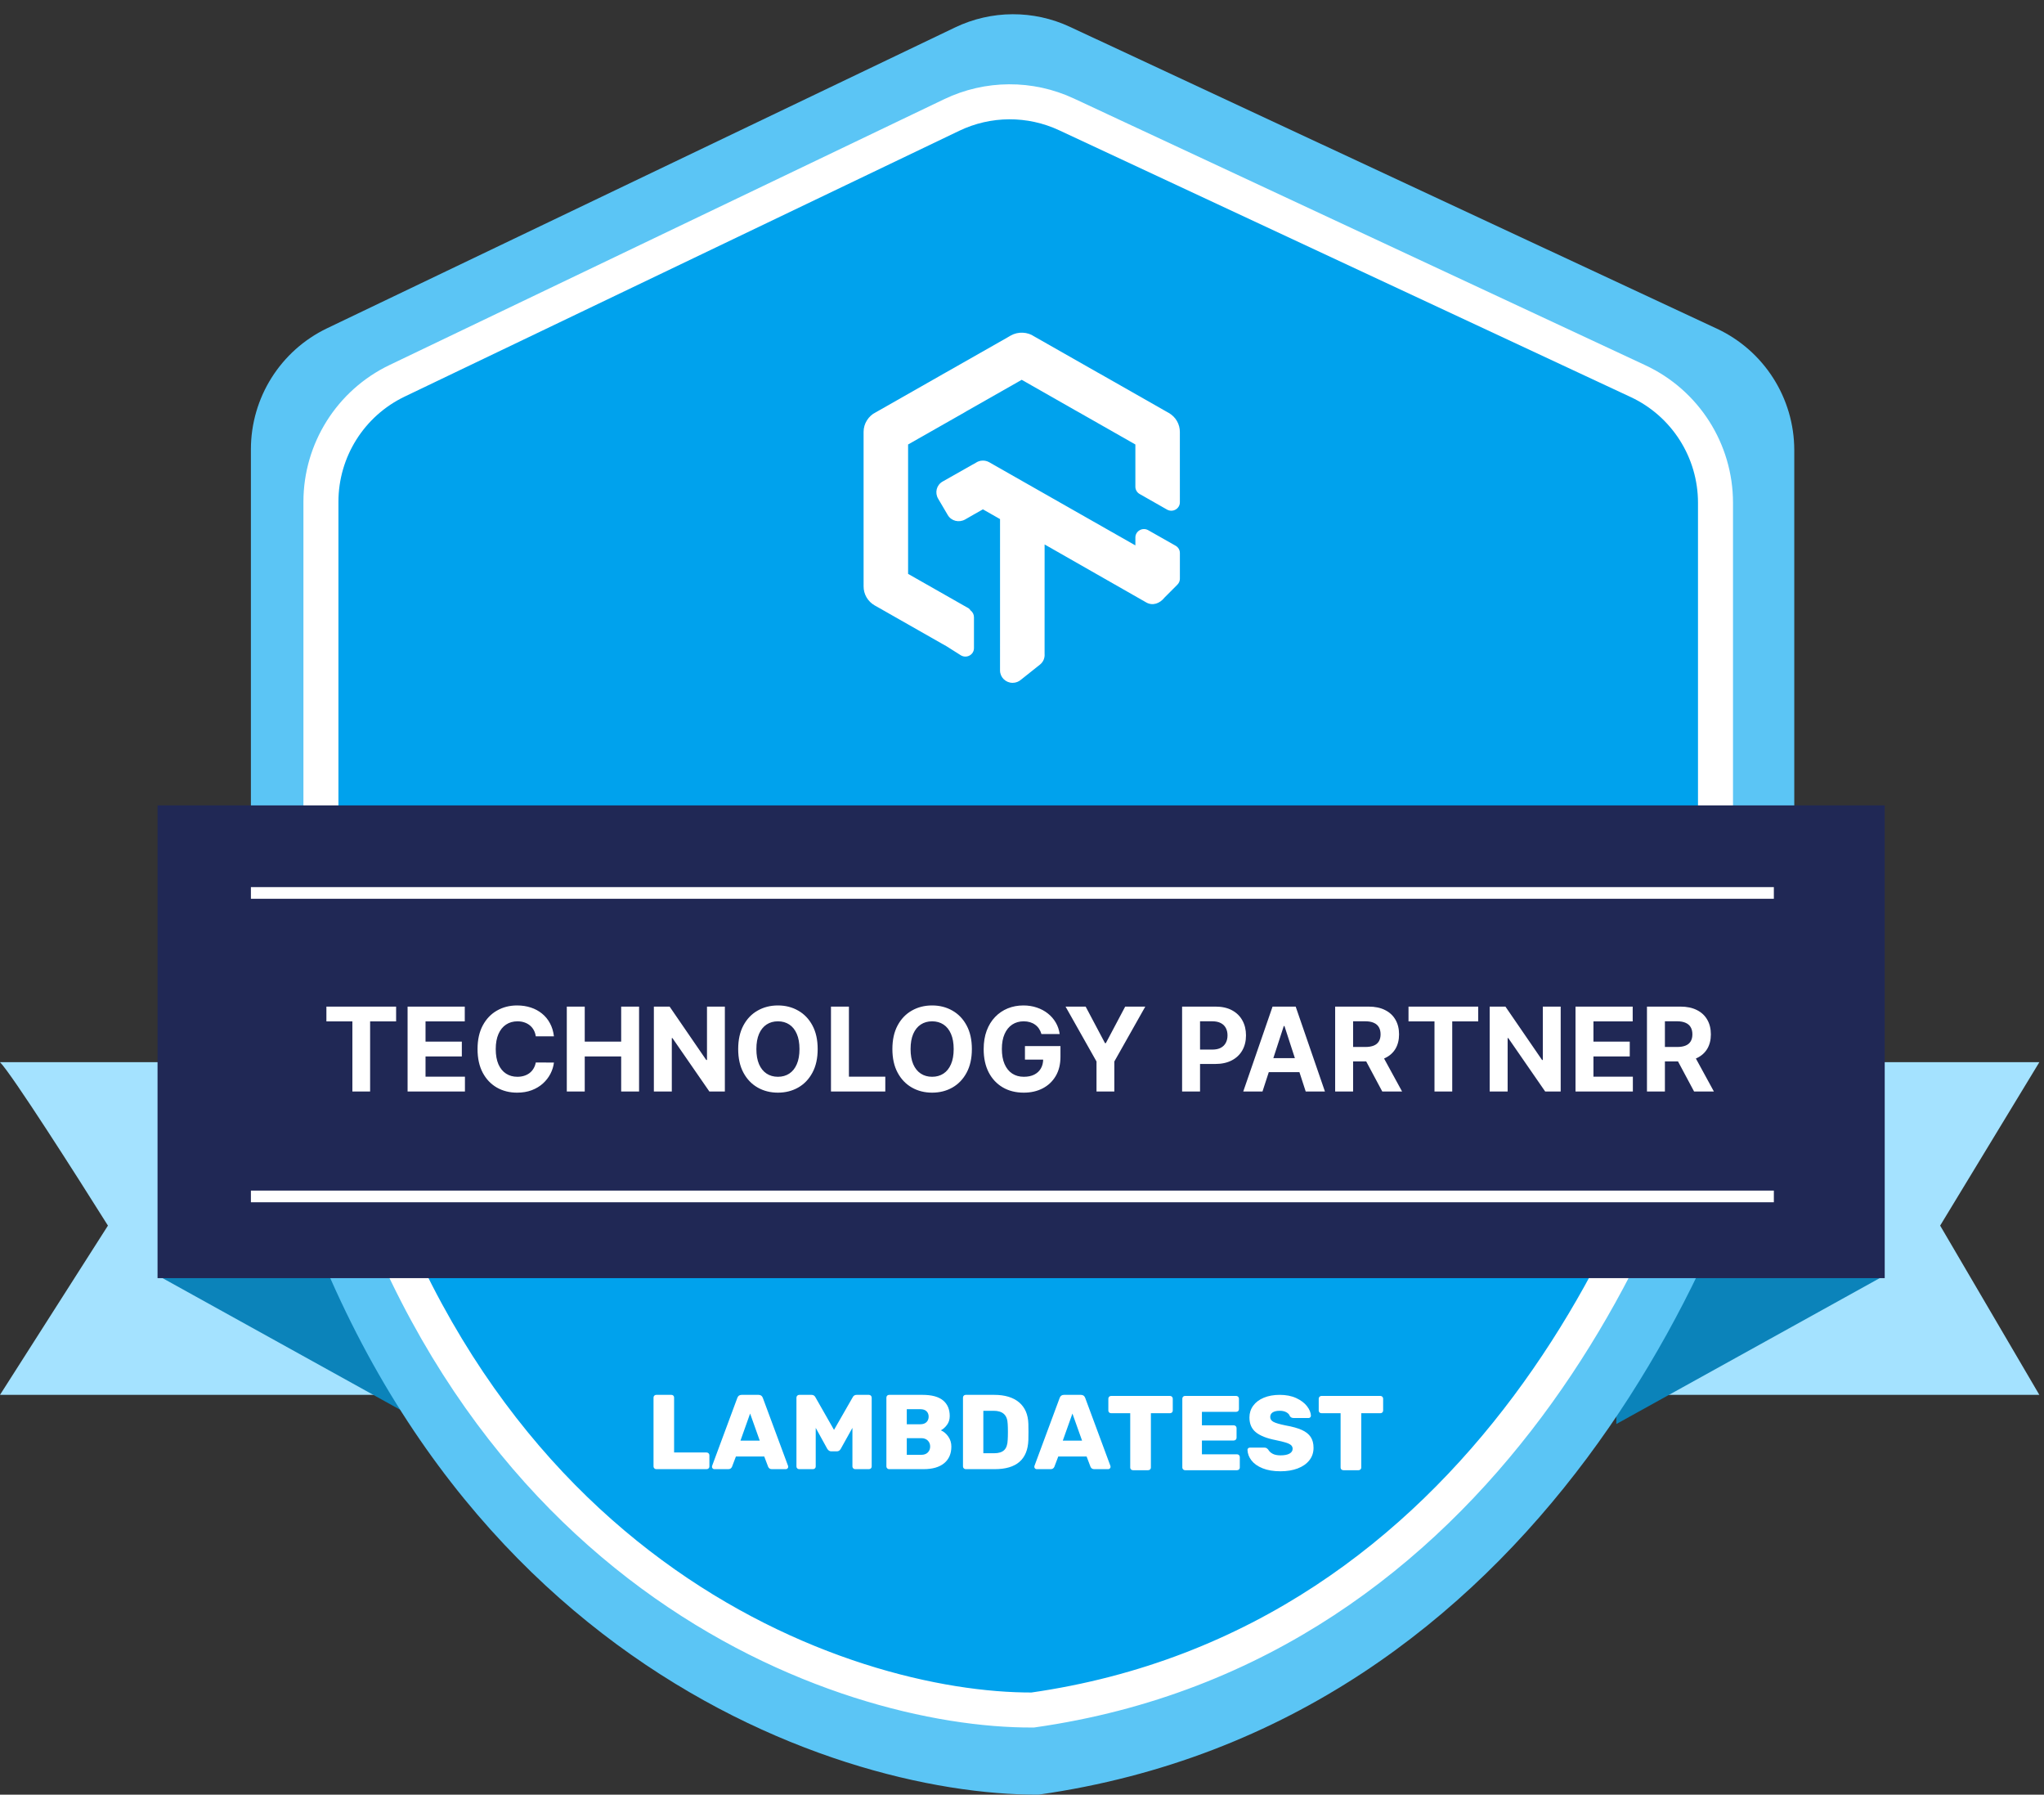<svg width="221" height="194" viewBox="0 0 221 194" fill="none" xmlns="http://www.w3.org/2000/svg">
<rect x="0" y="0" width="221" height="194" fill="#333333" stroke="none"/>
<path d="M11.671 132.487C8.307 127.125 1.262 116.084 -0 114.822H220.497L209.772 132.487L220.497 150.783H-0L11.671 132.487Z" fill="#A4E2FF"/>
<path d="M17.034 137.865L46.055 153.938V126.178L17.034 137.865Z" fill="#0B83BA"/>
<path d="M203.778 137.865L174.757 153.938V126.178L203.778 137.865Z" fill="#0B83BA"/>
<path d="M103.274 2.962L35.371 35.483C30.334 37.896 27.128 42.985 27.128 48.57V109.258C27.128 110.231 27.228 111.224 27.432 112.175C41.466 177.836 89.752 194.104 112.299 193.999C166.514 186.29 189.032 133.627 193.8 107.143C193.941 106.362 193.999 105.592 193.999 104.799V48.674C193.999 43.035 190.733 37.907 185.622 35.524L115.675 2.899C111.74 1.064 107.19 1.087 103.274 2.962Z" fill="#5BC5F5"/>
<path d="M102.905 12.429L42.939 41.163C37.903 43.576 34.699 48.664 34.699 54.249V108.1C34.699 109.073 34.798 110.064 35.003 111.015C47.722 170.261 91.301 184.945 111.658 184.851C160.571 177.892 180.93 130.419 185.282 106.439C185.424 105.659 185.482 104.887 185.482 104.094V54.353C185.482 48.715 182.217 43.587 177.108 41.203L115.311 12.365C111.375 10.528 106.822 10.552 102.905 12.429Z" fill="#00A2ED" stroke="white" stroke-width="3.785"/>
<rect x="17.034" y="87.063" width="186.744" height="51.102" fill="#202855"/>
<path d="M35.291 110.413V108.813H42.828V110.413H40.018V117.99H38.1V110.413H35.291ZM44.069 117.99V108.813H50.252V110.413H46.009V112.6H49.934V114.199H46.009V116.39H50.27V117.99H44.069ZM59.892 112.026H57.929C57.893 111.772 57.82 111.547 57.709 111.349C57.599 111.149 57.457 110.979 57.284 110.839C57.111 110.698 56.91 110.591 56.683 110.516C56.459 110.441 56.216 110.404 55.953 110.404C55.478 110.404 55.064 110.522 54.712 110.758C54.359 110.991 54.086 111.332 53.892 111.78C53.698 112.225 53.6 112.765 53.6 113.402C53.6 114.056 53.698 114.606 53.892 115.051C54.089 115.496 54.364 115.832 54.716 116.059C55.069 116.286 55.477 116.399 55.94 116.399C56.199 116.399 56.44 116.365 56.661 116.296C56.885 116.228 57.084 116.127 57.257 115.996C57.43 115.862 57.574 115.699 57.687 115.508C57.803 115.316 57.884 115.098 57.929 114.853L59.892 114.862C59.841 115.284 59.714 115.69 59.511 116.081C59.31 116.47 59.04 116.818 58.7 117.125C58.362 117.43 57.959 117.672 57.49 117.851C57.024 118.027 56.497 118.115 55.908 118.115C55.09 118.115 54.358 117.93 53.713 117.56C53.07 117.189 52.562 116.653 52.189 115.951C51.819 115.249 51.633 114.399 51.633 113.402C51.633 112.401 51.822 111.55 52.198 110.848C52.574 110.146 53.085 109.611 53.73 109.244C54.376 108.873 55.102 108.688 55.908 108.688C56.44 108.688 56.933 108.763 57.387 108.912C57.844 109.061 58.249 109.279 58.601 109.566C58.954 109.85 59.24 110.198 59.461 110.61C59.685 111.022 59.829 111.494 59.892 112.026ZM61.283 117.99V108.813H63.223V112.6H67.162V108.813H69.097V117.99H67.162V114.199H63.223V117.99H61.283ZM78.373 108.813V117.99H76.697L72.704 112.214H72.637V117.99H70.697V108.813H72.4L76.361 114.585H76.441V108.813H78.373ZM88.408 113.402C88.408 114.402 88.219 115.254 87.839 115.956C87.463 116.658 86.949 117.194 86.298 117.564C85.65 117.932 84.921 118.115 84.111 118.115C83.296 118.115 82.564 117.93 81.916 117.56C81.267 117.189 80.755 116.653 80.379 115.951C80.002 115.249 79.814 114.399 79.814 113.402C79.814 112.401 80.002 111.55 80.379 110.848C80.755 110.146 81.267 109.611 81.916 109.244C82.564 108.873 83.296 108.688 84.111 108.688C84.921 108.688 85.65 108.873 86.298 109.244C86.949 109.611 87.463 110.146 87.839 110.848C88.219 111.55 88.408 112.401 88.408 113.402ZM86.441 113.402C86.441 112.753 86.344 112.207 86.15 111.762C85.959 111.317 85.689 110.979 85.339 110.749C84.99 110.519 84.58 110.404 84.111 110.404C83.642 110.404 83.233 110.519 82.883 110.749C82.534 110.979 82.262 111.317 82.068 111.762C81.877 112.207 81.781 112.753 81.781 113.402C81.781 114.05 81.877 114.597 82.068 115.042C82.262 115.487 82.534 115.824 82.883 116.054C83.233 116.284 83.642 116.399 84.111 116.399C84.58 116.399 84.99 116.284 85.339 116.054C85.689 115.824 85.959 115.487 86.15 115.042C86.344 114.597 86.441 114.05 86.441 113.402ZM89.846 117.99V108.813H91.786V116.39H95.72V117.99H89.846ZM105.08 113.402C105.08 114.402 104.89 115.254 104.511 115.956C104.135 116.658 103.621 117.194 102.97 117.564C102.321 117.932 101.593 118.115 100.783 118.115C99.968 118.115 99.236 117.93 98.588 117.56C97.939 117.189 97.427 116.653 97.051 115.951C96.674 115.249 96.486 114.399 96.486 113.402C96.486 112.401 96.674 111.55 97.051 110.848C97.427 110.146 97.939 109.611 98.588 109.244C99.236 108.873 99.968 108.688 100.783 108.688C101.593 108.688 102.321 108.873 102.97 109.244C103.621 109.611 104.135 110.146 104.511 110.848C104.89 111.55 105.08 112.401 105.08 113.402ZM103.113 113.402C103.113 112.753 103.016 112.207 102.822 111.762C102.631 111.317 102.36 110.979 102.011 110.749C101.661 110.519 101.252 110.404 100.783 110.404C100.314 110.404 99.905 110.519 99.555 110.749C99.206 110.979 98.934 111.317 98.74 111.762C98.549 112.207 98.453 112.753 98.453 113.402C98.453 114.05 98.549 114.597 98.74 115.042C98.934 115.487 99.206 115.824 99.555 116.054C99.905 116.284 100.314 116.399 100.783 116.399C101.252 116.399 101.661 116.284 102.011 116.054C102.36 115.824 102.631 115.487 102.822 115.042C103.016 114.597 103.113 114.05 103.113 113.402ZM112.602 111.78C112.54 111.562 112.451 111.369 112.338 111.202C112.224 111.031 112.085 110.888 111.921 110.771C111.76 110.652 111.575 110.561 111.366 110.498C111.159 110.435 110.931 110.404 110.68 110.404C110.211 110.404 109.799 110.521 109.443 110.754C109.091 110.987 108.816 111.326 108.619 111.771C108.422 112.213 108.323 112.753 108.323 113.393C108.323 114.032 108.42 114.576 108.614 115.024C108.809 115.472 109.083 115.814 109.439 116.05C109.794 116.283 110.214 116.399 110.698 116.399C111.137 116.399 111.512 116.322 111.823 116.166C112.136 116.008 112.375 115.785 112.54 115.499C112.707 115.212 112.79 114.873 112.79 114.482L113.185 114.54H110.819V113.079H114.659V114.235C114.659 115.042 114.489 115.735 114.148 116.314C113.808 116.891 113.339 117.336 112.741 117.649C112.144 117.96 111.46 118.115 110.689 118.115C109.829 118.115 109.073 117.926 108.422 117.546C107.77 117.164 107.263 116.622 106.898 115.92C106.537 115.215 106.356 114.378 106.356 113.411C106.356 112.667 106.464 112.004 106.679 111.421C106.897 110.836 107.201 110.34 107.593 109.934C107.984 109.527 108.44 109.218 108.959 109.006C109.479 108.794 110.042 108.688 110.649 108.688C111.168 108.688 111.652 108.764 112.1 108.916C112.548 109.066 112.946 109.278 113.292 109.553C113.642 109.828 113.927 110.155 114.148 110.534C114.369 110.91 114.511 111.326 114.574 111.78H112.602ZM115.209 108.813H117.382L119.475 112.765H119.564L121.657 108.813H123.83L120.483 114.746V117.99H118.556V114.746L115.209 108.813ZM127.81 117.99V108.813H131.43C132.126 108.813 132.719 108.946 133.209 109.212C133.699 109.475 134.073 109.841 134.329 110.31C134.589 110.776 134.719 111.314 134.719 111.923C134.719 112.532 134.588 113.07 134.325 113.536C134.062 114.002 133.681 114.365 133.182 114.625C132.687 114.885 132.086 115.015 131.381 115.015H129.074V113.46H131.067C131.441 113.46 131.749 113.396 131.991 113.267C132.235 113.136 132.418 112.955 132.537 112.725C132.66 112.492 132.721 112.225 132.721 111.923C132.721 111.618 132.66 111.352 132.537 111.125C132.418 110.895 132.235 110.718 131.991 110.592C131.746 110.464 131.435 110.4 131.059 110.4H129.75V117.99H127.81ZM136.502 117.99H134.422L137.59 108.813H140.091L143.254 117.99H141.175L138.876 110.91H138.805L136.502 117.99ZM136.372 114.383H141.283V115.897H136.372V114.383ZM144.359 117.99V108.813H147.979C148.672 108.813 149.264 108.937 149.753 109.185C150.246 109.43 150.621 109.778 150.878 110.229C151.138 110.677 151.268 111.205 151.268 111.811C151.268 112.42 151.136 112.945 150.874 113.384C150.611 113.82 150.23 114.154 149.731 114.387C149.235 114.62 148.635 114.737 147.93 114.737H145.506V113.178H147.616C147.987 113.178 148.294 113.127 148.539 113.025C148.784 112.924 148.966 112.771 149.086 112.568C149.208 112.365 149.27 112.113 149.27 111.811C149.27 111.506 149.208 111.249 149.086 111.04C148.966 110.831 148.783 110.673 148.535 110.565C148.29 110.455 147.981 110.4 147.607 110.4H146.299V117.99H144.359ZM149.314 113.814L151.595 117.99H149.453L147.222 113.814H149.314ZM152.29 110.413V108.813H159.826V110.413H157.017V117.99H155.099V110.413H152.29ZM168.743 108.813V117.99H167.067L163.075 112.214H163.008V117.99H161.067V108.813H162.77L166.731 114.585H166.812V108.813H168.743ZM170.346 117.99V108.813H176.529V110.413H172.286V112.6H176.211V114.199H172.286V116.39H176.547V117.99H170.346ZM178.072 117.99V108.813H181.692C182.385 108.813 182.977 108.937 183.467 109.185C183.96 109.43 184.335 109.778 184.591 110.229C184.851 110.677 184.981 111.205 184.981 111.811C184.981 112.42 184.85 112.945 184.587 113.384C184.324 113.82 183.943 114.154 183.444 114.387C182.948 114.62 182.348 114.737 181.643 114.737H179.219V113.178H181.329C181.7 113.178 182.008 113.127 182.252 113.025C182.497 112.924 182.68 112.771 182.799 112.568C182.922 112.365 182.983 112.113 182.983 111.811C182.983 111.506 182.922 111.249 182.799 111.04C182.68 110.831 182.496 110.673 182.248 110.565C182.003 110.455 181.694 110.4 181.32 110.4H180.012V117.99H178.072ZM183.028 113.814L185.308 117.99H183.167L180.935 113.814H183.028Z" fill="white"/>
<path fill-rule="evenodd" clip-rule="evenodd" d="M70.952 158.815C70.874 158.815 70.806 158.786 70.748 158.729C70.689 158.671 70.66 158.604 70.66 158.528V151.07C70.66 150.986 70.689 150.917 70.748 150.864C70.806 150.81 70.874 150.783 70.952 150.783H72.591C72.677 150.783 72.747 150.81 72.802 150.864C72.856 150.917 72.884 150.986 72.884 151.07V157.013H76.396C76.481 157.013 76.554 157.042 76.612 157.099C76.671 157.157 76.7 157.228 76.7 157.312V158.528C76.7 158.612 76.671 158.681 76.612 158.734C76.554 158.788 76.481 158.815 76.396 158.815H70.952ZM77.225 158.815C77.163 158.815 77.106 158.79 77.056 158.74C77.005 158.69 76.98 158.635 76.98 158.574C76.98 158.528 76.984 158.493 76.991 158.47L79.719 151.116C79.797 150.894 79.953 150.783 80.187 150.783H82.013C82.247 150.783 82.403 150.894 82.481 151.116L85.209 158.47C85.217 158.493 85.221 158.528 85.221 158.574C85.221 158.635 85.195 158.69 85.144 158.74C85.094 158.79 85.037 158.815 84.975 158.815H83.453C83.266 158.815 83.133 158.731 83.055 158.562L82.633 157.449H79.567L79.145 158.562C79.067 158.731 78.934 158.815 78.747 158.815H77.225ZM80.061 155.729H82.145L81.103 152.803L80.061 155.729ZM86.417 158.815C86.331 158.815 86.259 158.788 86.201 158.734C86.142 158.681 86.113 158.612 86.113 158.528V151.082C86.113 150.998 86.142 150.927 86.201 150.87C86.259 150.812 86.331 150.783 86.417 150.783H87.74C87.935 150.783 88.076 150.868 88.161 151.036L90.175 154.57L92.2 151.036C92.286 150.868 92.426 150.783 92.621 150.783H93.944C94.03 150.783 94.102 150.812 94.161 150.87C94.219 150.927 94.249 150.998 94.249 151.082V158.528C94.249 158.612 94.219 158.681 94.161 158.734C94.102 158.788 94.03 158.815 93.944 158.815H92.457C92.379 158.815 92.311 158.786 92.253 158.729C92.194 158.671 92.165 158.604 92.165 158.528V154.351L90.901 156.623C90.799 156.799 90.663 156.887 90.491 156.887H89.859C89.703 156.887 89.566 156.799 89.449 156.623L88.197 154.351V158.528C88.197 158.612 88.167 158.681 88.109 158.734C88.05 158.788 87.978 158.815 87.892 158.815H86.417ZM96.131 158.815C96.053 158.815 95.985 158.786 95.926 158.729C95.868 158.671 95.838 158.604 95.838 158.528V151.082C95.838 150.998 95.866 150.927 95.92 150.87C95.975 150.812 96.045 150.783 96.131 150.783H99.748C100.739 150.783 101.477 150.982 101.961 151.38C102.444 151.778 102.687 152.344 102.687 153.078C102.687 153.445 102.587 153.763 102.388 154.03C102.189 154.298 101.968 154.493 101.727 154.615C102.047 154.753 102.316 154.981 102.534 155.298C102.753 155.616 102.862 155.973 102.862 156.371C102.862 157.143 102.603 157.744 102.084 158.172C101.565 158.6 100.821 158.815 99.853 158.815H96.131ZM99.505 153.961C99.794 153.961 100.016 153.884 100.173 153.731C100.328 153.578 100.407 153.38 100.407 153.135C100.407 152.898 100.33 152.705 100.178 152.556C100.026 152.407 99.802 152.332 99.505 152.332H98.043V153.961H99.505ZM99.611 157.265C99.915 157.265 100.151 157.179 100.319 157.007C100.486 156.835 100.57 156.623 100.57 156.37C100.57 156.111 100.485 155.895 100.313 155.722C100.141 155.551 99.907 155.465 99.611 155.465H98.043V157.265H99.611ZM104.412 158.815C104.334 158.815 104.265 158.786 104.207 158.729C104.148 158.671 104.119 158.604 104.119 158.528V151.082C104.119 150.998 104.146 150.927 104.201 150.87C104.256 150.812 104.326 150.783 104.412 150.783H107.49C108.645 150.783 109.543 151.053 110.183 151.592C110.823 152.131 111.158 152.906 111.189 153.916C111.197 154.137 111.201 154.432 111.201 154.799C111.201 155.166 111.197 155.457 111.189 155.671C111.111 157.767 109.898 158.815 107.549 158.815H104.412ZM107.49 157.094C107.982 157.094 108.345 156.979 108.579 156.75C108.813 156.521 108.938 156.153 108.954 155.648C108.969 155.427 108.977 155.14 108.977 154.788C108.977 154.436 108.969 154.153 108.954 153.939C108.938 153.449 108.803 153.088 108.55 152.855C108.296 152.621 107.924 152.505 107.432 152.505H106.32V157.094H107.49ZM112.079 158.815C112.016 158.815 111.96 158.79 111.909 158.74C111.858 158.69 111.833 158.635 111.833 158.574C111.833 158.528 111.837 158.493 111.844 158.47L114.572 151.116C114.65 150.894 114.806 150.783 115.04 150.783H116.866C117.101 150.783 117.257 150.894 117.335 151.116L120.062 158.47C120.07 158.493 120.074 158.528 120.074 158.574C120.074 158.635 120.048 158.69 119.998 158.74C119.947 158.79 119.89 158.815 119.828 158.815H118.306C118.119 158.815 117.986 158.731 117.908 158.562L117.487 157.449H114.42L113.998 158.562C113.92 158.731 113.788 158.815 113.6 158.815H112.079ZM114.911 155.729H116.994L115.953 152.803L114.911 155.729Z" fill="white"/>
<path fill-rule="evenodd" clip-rule="evenodd" d="M122.505 158.929C122.419 158.929 122.347 158.902 122.288 158.849C122.23 158.796 122.201 158.727 122.201 158.642V152.768H120.14C120.055 152.768 119.982 152.741 119.924 152.688C119.865 152.634 119.836 152.565 119.836 152.481V151.196C119.836 151.112 119.865 151.041 119.924 150.984C119.982 150.927 120.055 150.898 120.14 150.898H126.497C126.582 150.898 126.655 150.927 126.713 150.984C126.772 151.041 126.801 151.112 126.801 151.196V152.481C126.801 152.565 126.772 152.634 126.713 152.688C126.655 152.741 126.582 152.768 126.497 152.768H124.436V158.642C124.436 158.727 124.407 158.796 124.349 158.849C124.29 158.902 124.218 158.929 124.132 158.929H122.505ZM128.127 158.929C128.049 158.929 127.981 158.901 127.922 158.843C127.864 158.786 127.834 158.719 127.834 158.642V151.196C127.834 151.112 127.862 151.041 127.916 150.984C127.971 150.927 128.041 150.898 128.127 150.898H133.652C133.738 150.898 133.81 150.927 133.869 150.984C133.927 151.041 133.957 151.112 133.957 151.196V152.332C133.957 152.416 133.927 152.485 133.869 152.539C133.81 152.592 133.738 152.619 133.652 152.619H129.953V154.076H133.395C133.48 154.076 133.552 154.105 133.611 154.162C133.67 154.219 133.699 154.29 133.699 154.374V155.418C133.699 155.503 133.67 155.573 133.611 155.631C133.552 155.688 133.48 155.717 133.395 155.717H129.953V157.208H133.746C133.831 157.208 133.904 157.237 133.962 157.294C134.021 157.352 134.05 157.422 134.05 157.507V158.642C134.05 158.727 134.021 158.796 133.962 158.849C133.904 158.902 133.831 158.929 133.746 158.929H128.127ZM138.45 159.044C137.693 159.044 137.05 158.937 136.519 158.723C135.988 158.509 135.586 158.226 135.313 157.874C135.04 157.522 134.896 157.139 134.88 156.726C134.88 156.658 134.905 156.6 134.956 156.554C135.007 156.509 135.067 156.486 135.137 156.486H136.694C136.788 156.486 136.864 156.501 136.923 156.531C136.981 156.562 137.045 156.615 137.116 156.692C137.217 156.876 137.375 157.027 137.59 157.145C137.805 157.264 138.091 157.323 138.45 157.323C138.872 157.323 139.196 157.26 139.422 157.134C139.648 157.008 139.761 156.834 139.761 156.612C139.761 156.451 139.703 156.319 139.586 156.216C139.469 156.113 139.281 156.021 139.024 155.941C138.766 155.86 138.396 155.77 137.912 155.671C136.968 155.487 136.261 155.208 135.793 154.833C135.325 154.459 135.091 153.923 135.091 153.227C135.091 152.753 135.225 152.33 135.495 151.959C135.764 151.588 136.146 151.3 136.642 151.093C137.137 150.887 137.713 150.783 138.368 150.783C139.055 150.783 139.65 150.9 140.154 151.133C140.657 151.367 141.043 151.657 141.312 152.005C141.582 152.353 141.724 152.695 141.74 153.032C141.74 153.101 141.716 153.16 141.669 153.21C141.622 153.26 141.564 153.284 141.494 153.284H139.855C139.683 153.284 139.551 153.216 139.457 153.078C139.41 152.917 139.289 152.782 139.094 152.671C138.899 152.56 138.657 152.504 138.368 152.504C138.041 152.504 137.787 152.562 137.607 152.676C137.428 152.791 137.338 152.959 137.338 153.181C137.338 153.403 137.455 153.577 137.689 153.703C137.924 153.83 138.361 153.958 139 154.088C139.734 154.218 140.317 154.38 140.75 154.575C141.184 154.77 141.503 155.023 141.71 155.332C141.917 155.642 142.021 156.034 142.021 156.509C142.021 157.029 141.868 157.48 141.564 157.862C141.26 158.245 140.838 158.537 140.3 158.74C139.761 158.943 139.145 159.044 138.45 159.044ZM145.251 158.929C145.165 158.929 145.093 158.902 145.035 158.849C144.976 158.796 144.947 158.727 144.947 158.642V152.768H142.887C142.801 152.768 142.729 152.741 142.67 152.688C142.612 152.634 142.582 152.565 142.582 152.481V151.196C142.582 151.112 142.612 151.041 142.67 150.984C142.729 150.927 142.801 150.898 142.887 150.898H149.243C149.329 150.898 149.401 150.927 149.46 150.984C149.518 151.041 149.547 151.112 149.547 151.196V152.481C149.547 152.565 149.518 152.634 149.46 152.688C149.401 152.741 149.329 152.768 149.243 152.768H147.183V158.642C147.183 158.727 147.153 158.796 147.095 158.849C147.036 158.902 146.964 158.929 146.879 158.929H145.251Z" fill="white"/>
<line x1="27.128" y1="96.527" x2="191.791" y2="96.527" stroke="white" stroke-width="1.262"/>
<line x1="27.128" y1="129.333" x2="191.791" y2="129.333" stroke="white" stroke-width="1.262"/>
<path fill-rule="evenodd" clip-rule="evenodd" d="M105.306 70.066V66.715C105.306 66.43 105.17 66.162 104.942 65.991L104.839 65.856L104.715 65.747C104.331 65.529 104.248 65.482 104.21 65.463L98.184 62.035V48.048L103.951 44.771C103.951 44.771 104.355 44.541 104.376 44.528C104.388 44.52 104.397 44.515 104.405 44.51C104.418 44.501 104.432 44.492 104.468 44.469L110.47 41.057L116.24 44.343C116.565 44.529 116.683 44.595 116.735 44.62L122.758 48.048V52.613C122.758 52.938 122.934 53.239 123.221 53.402L126.179 55.085C126.797 55.436 127.569 54.998 127.569 54.295L127.568 46.698C127.571 46.288 127.462 45.877 127.254 45.515C127.043 45.149 126.738 44.847 126.366 44.635L125.986 44.421L119.016 40.455L118.636 40.244L111.78 36.345C111.471 36.129 111.031 35.985 110.585 35.964C110.125 35.942 109.671 36.051 109.27 36.278L108.886 36.502L102.297 40.246C102.043 40.388 102.043 40.388 101.918 40.458L101.918 40.459L101.542 40.675L94.663 44.587C94.31 44.755 93.971 45.062 93.736 45.436C93.499 45.808 93.372 46.241 93.372 46.685V55.041L93.374 63.385C93.37 63.794 93.478 64.205 93.687 64.568C93.898 64.933 94.204 65.236 94.577 65.448L94.955 65.661C99.712 68.368 101.902 69.614 101.929 69.629L102.308 69.84L103.891 70.84C104.518 71.213 105.306 70.775 105.306 70.066ZM124.148 57.315C123.531 56.965 122.759 57.404 122.759 58.105V58.957L107.475 50.265L106.961 49.97C106.496 49.706 105.921 49.734 105.488 50.037L105.082 50.263L102.826 51.541L101.916 52.055C101.255 52.431 101.048 53.255 101.436 53.913L101.953 54.791L102.475 55.678C102.858 56.328 103.697 56.531 104.363 56.148C105.25 55.644 105.291 55.621 105.329 55.594C105.332 55.593 105.334 55.591 105.337 55.589L106.274 55.059L108.126 56.113L108.124 72.474C108.124 73.214 108.734 73.814 109.486 73.814C109.831 73.814 110.161 73.686 110.413 73.457C111.806 72.349 112.044 72.16 112.282 71.97L112.44 71.845C112.794 71.564 112.98 71.13 112.942 70.686L112.944 58.854L123.937 65.125C124.622 65.513 125.389 65.251 125.912 64.594L127.307 63.195C127.476 63.024 127.571 62.795 127.571 62.557V59.782C127.571 59.456 127.394 59.154 127.107 58.992L124.148 57.315Z" fill="white"/>
</svg>
